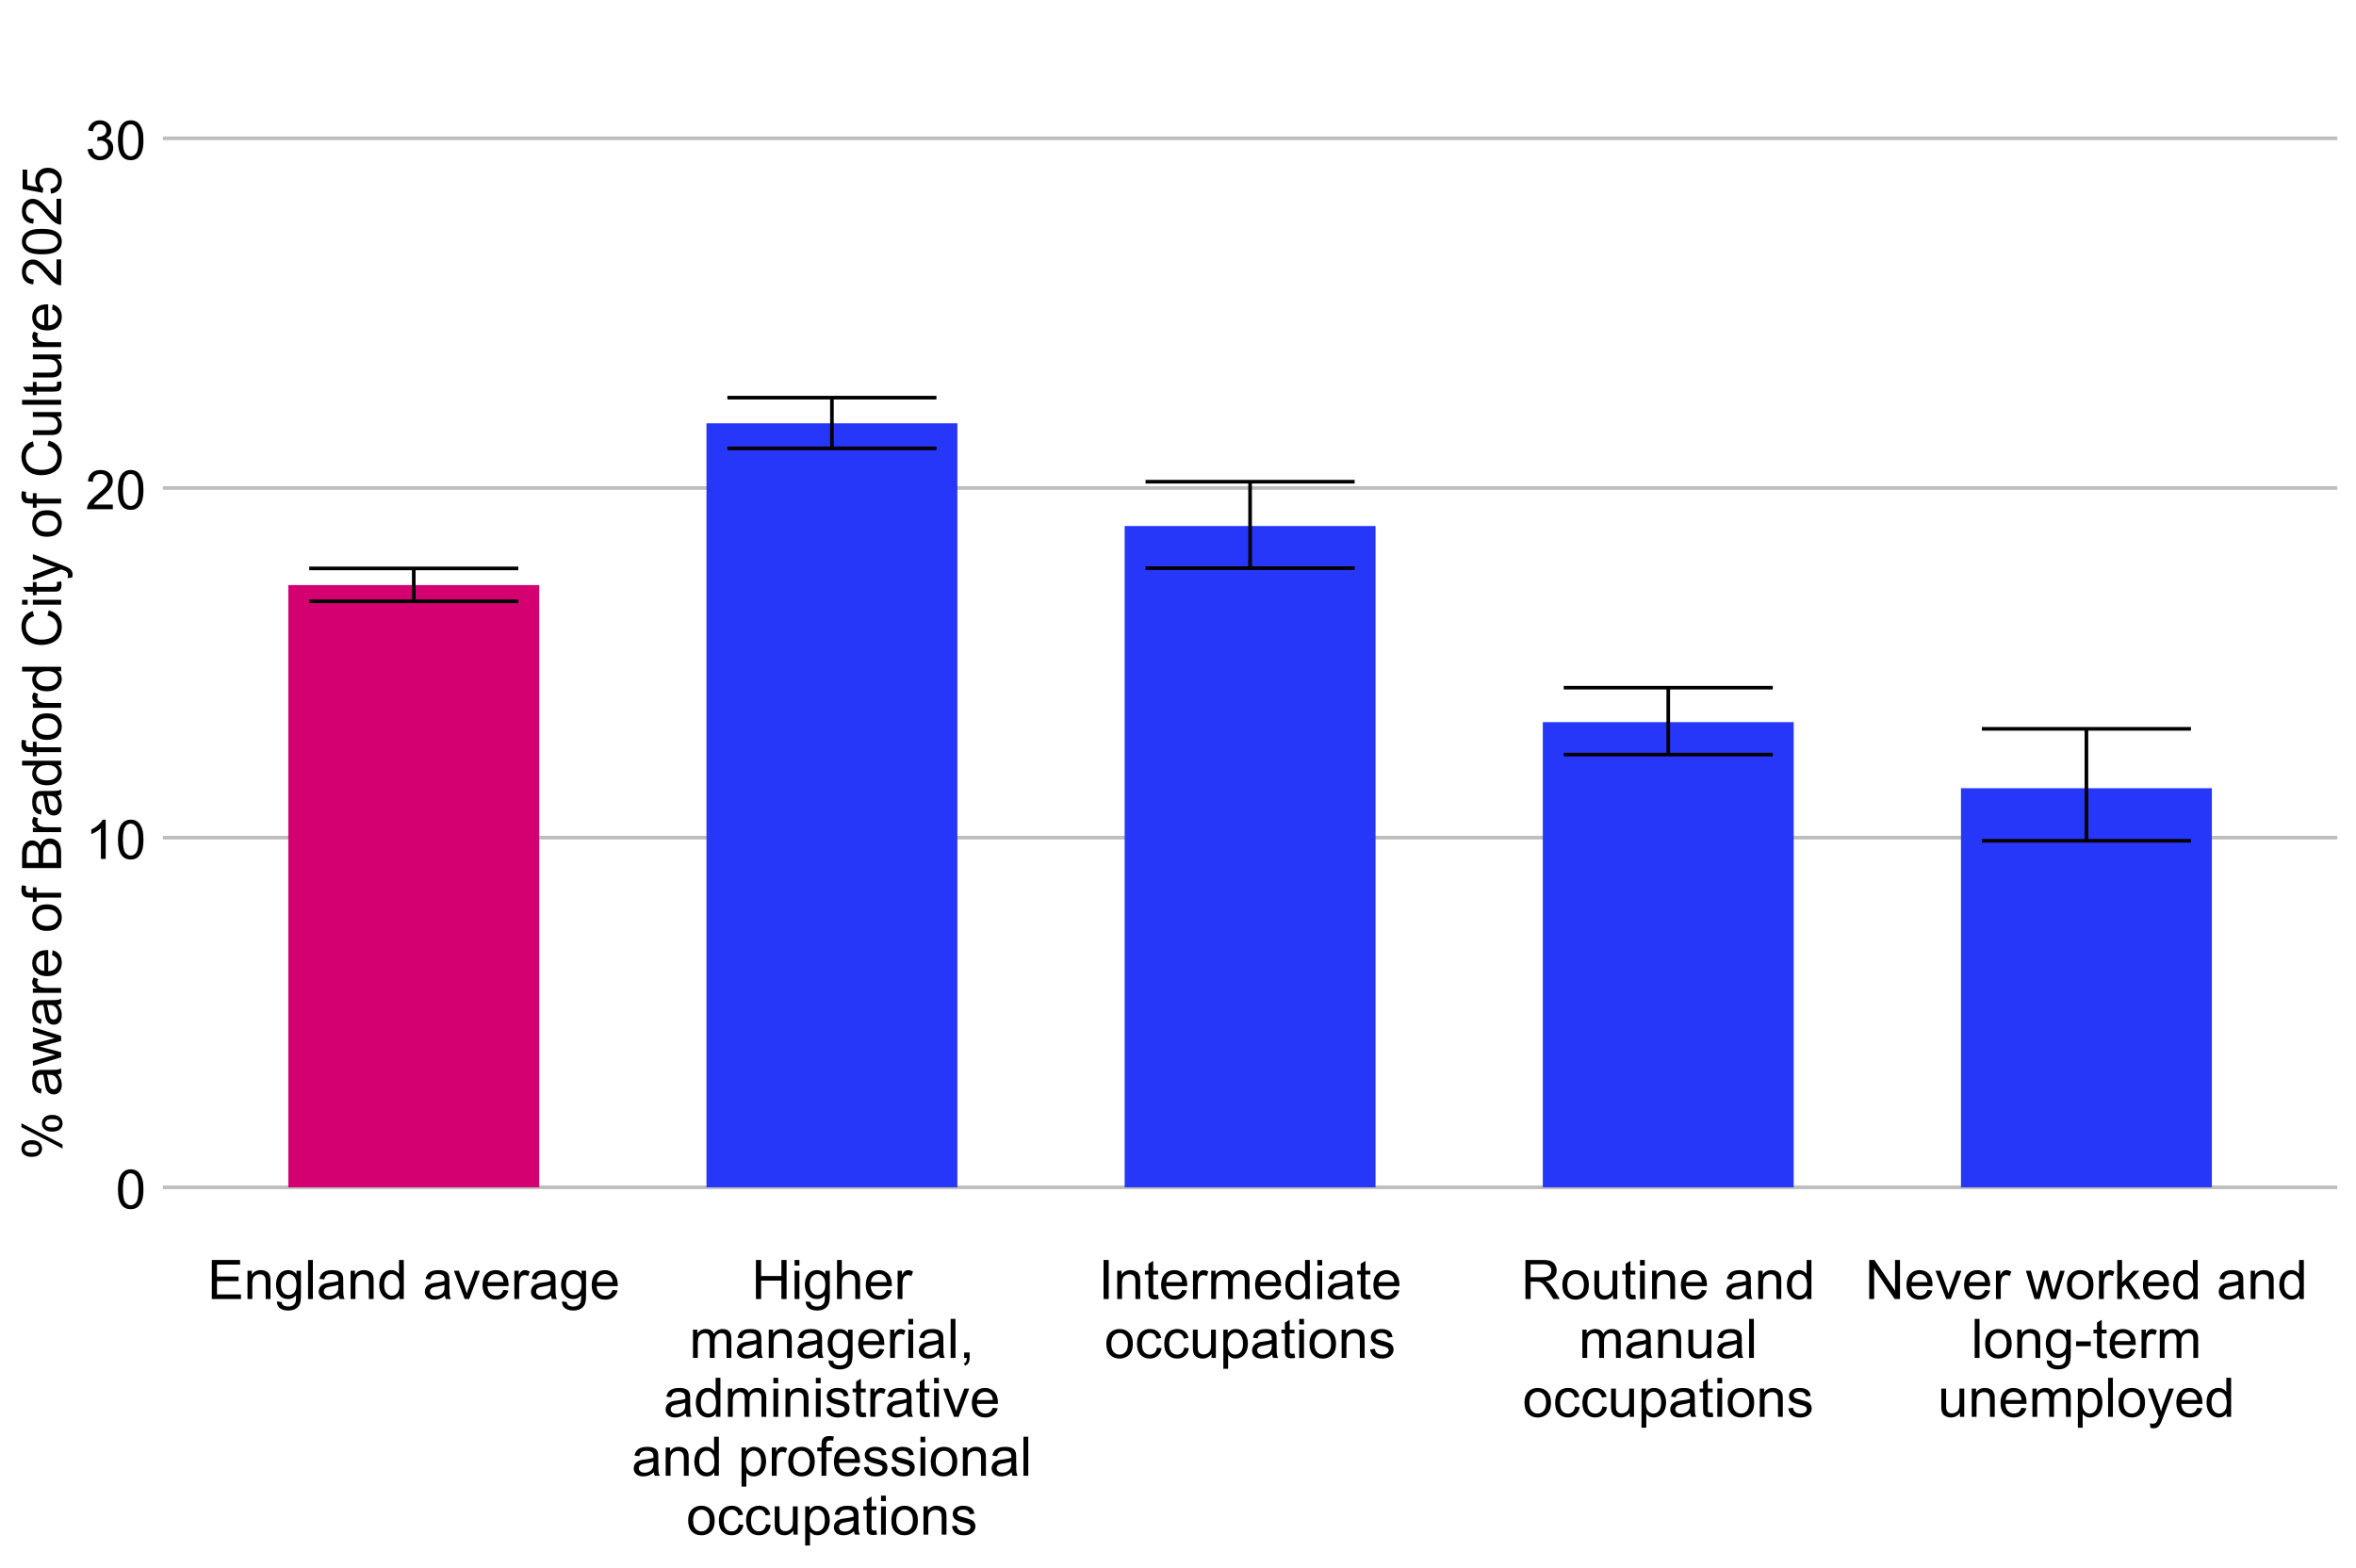 <?xml version="1.0" encoding="UTF-8"?>
<svg xmlns="http://www.w3.org/2000/svg" xmlns:xlink="http://www.w3.org/1999/xlink" width="691" height="460" viewBox="0 0 691 460">
<defs>
<g>
<g id="glyph-0-0">
<path d="M 0.664 -5.648 C 0.664 -7.004 0.805 -8.094 1.082 -8.918 C 1.359 -9.742 1.773 -10.379 2.324 -10.828 C 2.875 -11.277 3.566 -11.5 4.398 -11.5 C 5.012 -11.5 5.551 -11.375 6.016 -11.129 C 6.48 -10.883 6.863 -10.523 7.164 -10.059 C 7.465 -9.594 7.703 -9.023 7.875 -8.355 C 8.047 -7.688 8.133 -6.785 8.133 -5.648 C 8.133 -4.305 7.996 -3.219 7.719 -2.395 C 7.441 -1.57 7.031 -0.93 6.48 -0.48 C 5.93 -0.031 5.238 0.195 4.398 0.195 C 3.293 0.195 2.426 -0.199 1.797 -0.992 C 1.043 -1.945 0.664 -3.496 0.664 -5.648 M 2.109 -5.648 C 2.109 -3.77 2.328 -2.516 2.77 -1.895 C 3.211 -1.273 3.754 -0.961 4.398 -0.961 C 5.043 -0.961 5.586 -1.273 6.027 -1.898 C 6.469 -2.523 6.688 -3.773 6.688 -5.648 C 6.688 -7.535 6.469 -8.785 6.027 -9.406 C 5.586 -10.027 5.039 -10.336 4.383 -10.336 C 3.738 -10.336 3.223 -10.062 2.836 -9.516 C 2.352 -8.816 2.109 -7.527 2.109 -5.648 Z M 2.109 -5.648 "/>
</g>
<g id="glyph-0-1">
<path d="M 5.961 0 L 4.555 0 L 4.555 -8.961 C 4.215 -8.637 3.773 -8.316 3.223 -7.992 C 2.672 -7.668 2.18 -7.426 1.742 -7.266 L 1.742 -8.625 C 2.527 -8.996 3.215 -9.441 3.805 -9.969 C 4.395 -10.496 4.809 -11.004 5.055 -11.5 L 5.961 -11.5 Z M 5.961 0 "/>
</g>
<g id="glyph-0-2">
<path d="M 8.055 -1.352 L 8.055 0 L 0.484 0 C 0.473 -0.34 0.527 -0.664 0.648 -0.977 C 0.84 -1.492 1.148 -2 1.574 -2.5 C 2 -3 2.613 -3.578 3.414 -4.234 C 4.66 -5.254 5.5 -6.062 5.938 -6.66 C 6.375 -7.258 6.594 -7.82 6.594 -8.352 C 6.594 -8.91 6.395 -9.379 5.996 -9.762 C 5.598 -10.145 5.078 -10.336 4.438 -10.336 C 3.762 -10.336 3.219 -10.133 2.812 -9.727 C 2.406 -9.32 2.199 -8.758 2.195 -8.039 L 0.75 -8.188 C 0.848 -9.266 1.223 -10.086 1.867 -10.652 C 2.512 -11.219 3.379 -11.5 4.469 -11.5 C 5.566 -11.5 6.438 -11.195 7.078 -10.586 C 7.719 -9.977 8.039 -9.223 8.039 -8.32 C 8.039 -7.863 7.945 -7.41 7.758 -6.969 C 7.57 -6.527 7.258 -6.059 6.824 -5.57 C 6.391 -5.082 5.668 -4.41 4.656 -3.555 C 3.812 -2.848 3.27 -2.367 3.031 -2.113 C 2.793 -1.859 2.594 -1.605 2.438 -1.352 Z M 8.055 -1.352 "/>
</g>
<g id="glyph-0-3">
<path d="M 0.672 -3.023 L 2.078 -3.211 C 2.238 -2.414 2.516 -1.84 2.902 -1.488 C 3.289 -1.137 3.762 -0.961 4.32 -0.961 C 4.98 -0.961 5.539 -1.191 5.996 -1.648 C 6.453 -2.105 6.68 -2.676 6.68 -3.352 C 6.68 -3.996 6.469 -4.531 6.047 -4.949 C 5.625 -5.367 5.09 -5.578 4.438 -5.578 C 4.172 -5.578 3.84 -5.527 3.445 -5.422 L 3.602 -6.656 C 3.695 -6.645 3.77 -6.641 3.828 -6.641 C 4.426 -6.641 4.965 -6.797 5.445 -7.109 C 5.926 -7.422 6.164 -7.902 6.164 -8.555 C 6.164 -9.07 5.988 -9.496 5.641 -9.836 C 5.293 -10.176 4.84 -10.344 4.289 -10.344 C 3.742 -10.344 3.285 -10.172 2.922 -9.828 C 2.559 -9.484 2.324 -8.969 2.219 -8.281 L 0.812 -8.531 C 0.984 -9.473 1.375 -10.203 1.984 -10.723 C 2.594 -11.242 3.352 -11.5 4.258 -11.5 C 4.883 -11.5 5.457 -11.367 5.984 -11.098 C 6.512 -10.828 6.914 -10.465 7.191 -10 C 7.469 -9.535 7.609 -9.043 7.609 -8.523 C 7.609 -8.027 7.477 -7.578 7.211 -7.172 C 6.945 -6.766 6.551 -6.441 6.031 -6.203 C 6.707 -6.047 7.234 -5.723 7.609 -5.23 C 7.984 -4.738 8.172 -4.121 8.172 -3.383 C 8.172 -2.383 7.809 -1.535 7.078 -0.84 C 6.348 -0.145 5.426 0.203 4.312 0.203 C 3.309 0.203 2.473 -0.098 1.809 -0.695 C 1.145 -1.293 0.766 -2.07 0.672 -3.023 Z M 0.672 -3.023 "/>
</g>
<g id="glyph-0-4">
<path d="M 1.266 0 L 1.266 -11.453 L 9.547 -11.453 L 9.547 -10.102 L 2.781 -10.102 L 2.781 -6.594 L 9.117 -6.594 L 9.117 -5.25 L 2.781 -5.25 L 2.781 -1.352 L 9.812 -1.352 L 9.812 0 Z M 1.266 0 "/>
</g>
<g id="glyph-0-5">
<path d="M 1.055 0 L 1.055 -8.297 L 2.32 -8.297 L 2.32 -7.117 C 2.93 -8.027 3.809 -8.484 4.961 -8.484 C 5.461 -8.484 5.922 -8.395 6.34 -8.215 C 6.758 -8.035 7.074 -7.801 7.281 -7.508 C 7.488 -7.215 7.637 -6.871 7.719 -6.469 C 7.77 -6.207 7.797 -5.754 7.797 -5.102 L 7.797 0 L 6.391 0 L 6.391 -5.047 C 6.391 -5.621 6.336 -6.047 6.227 -6.332 C 6.117 -6.617 5.922 -6.844 5.645 -7.012 C 5.367 -7.18 5.039 -7.266 4.664 -7.266 C 4.066 -7.266 3.547 -7.074 3.113 -6.695 C 2.68 -6.316 2.461 -5.594 2.461 -4.531 L 2.461 0 Z M 1.055 0 "/>
</g>
<g id="glyph-0-6">
<path d="M 0.797 0.688 L 2.164 0.891 C 2.223 1.312 2.379 1.621 2.641 1.812 C 2.988 2.074 3.465 2.203 4.07 2.203 C 4.723 2.203 5.223 2.074 5.578 1.812 C 5.934 1.551 6.172 1.188 6.297 0.719 C 6.371 0.434 6.402 -0.168 6.398 -1.086 C 5.785 -0.363 5.02 0 4.102 0 C 2.961 0 2.078 -0.41 1.453 -1.234 C 0.828 -2.059 0.516 -3.043 0.516 -4.195 C 0.516 -4.988 0.66 -5.719 0.945 -6.387 C 1.23 -7.055 1.648 -7.574 2.191 -7.938 C 2.734 -8.301 3.375 -8.484 4.109 -8.484 C 5.09 -8.484 5.895 -8.09 6.531 -7.297 L 6.531 -8.297 L 7.828 -8.297 L 7.828 -1.125 C 7.828 0.168 7.695 1.082 7.434 1.621 C 7.172 2.16 6.754 2.586 6.184 2.898 C 5.613 3.211 4.91 3.367 4.078 3.367 C 3.09 3.367 2.289 3.145 1.68 2.699 C 1.07 2.254 0.777 1.582 0.797 0.688 M 1.961 -4.297 C 1.961 -3.207 2.176 -2.414 2.609 -1.914 C 3.043 -1.414 3.582 -1.164 4.234 -1.164 C 4.879 -1.164 5.422 -1.414 5.859 -1.91 C 6.297 -2.406 6.516 -3.188 6.516 -4.25 C 6.516 -5.266 6.289 -6.031 5.84 -6.547 C 5.391 -7.062 4.848 -7.32 4.211 -7.32 C 3.586 -7.32 3.055 -7.066 2.617 -6.559 C 2.18 -6.051 1.961 -5.297 1.961 -4.297 Z M 1.961 -4.297 "/>
</g>
<g id="glyph-0-7">
<path d="M 1.023 0 L 1.023 -11.453 L 2.43 -11.453 L 2.43 0 Z M 1.023 0 "/>
</g>
<g id="glyph-0-8">
<path d="M 6.469 -1.023 C 5.949 -0.582 5.445 -0.27 4.965 -0.086 C 4.484 0.098 3.965 0.188 3.414 0.188 C 2.504 0.188 1.801 -0.035 1.312 -0.48 C 0.824 -0.926 0.578 -1.496 0.578 -2.188 C 0.578 -2.594 0.672 -2.965 0.855 -3.301 C 1.039 -3.637 1.281 -3.906 1.582 -4.109 C 1.883 -4.312 2.219 -4.465 2.594 -4.57 C 2.871 -4.645 3.285 -4.715 3.844 -4.781 C 4.98 -4.918 5.816 -5.078 6.352 -5.266 C 6.355 -5.457 6.359 -5.582 6.359 -5.633 C 6.359 -6.207 6.227 -6.609 5.961 -6.844 C 5.602 -7.16 5.066 -7.32 4.359 -7.32 C 3.699 -7.32 3.211 -7.203 2.895 -6.973 C 2.578 -6.742 2.348 -6.332 2.195 -5.742 L 0.82 -5.93 C 0.945 -6.52 1.152 -6.992 1.438 -7.355 C 1.723 -7.719 2.137 -7.996 2.68 -8.191 C 3.223 -8.387 3.848 -8.484 4.562 -8.484 C 5.27 -8.484 5.848 -8.402 6.289 -8.234 C 6.73 -8.066 7.059 -7.859 7.266 -7.605 C 7.473 -7.352 7.621 -7.035 7.703 -6.648 C 7.75 -6.41 7.773 -5.977 7.773 -5.352 L 7.773 -3.477 C 7.773 -2.168 7.805 -1.344 7.863 -0.996 C 7.922 -0.648 8.043 -0.316 8.219 0 L 6.75 0 C 6.605 -0.293 6.512 -0.633 6.469 -1.023 M 6.352 -4.164 C 5.84 -3.957 5.074 -3.777 4.055 -3.633 C 3.477 -3.551 3.066 -3.457 2.828 -3.352 C 2.59 -3.246 2.402 -3.094 2.273 -2.895 C 2.145 -2.695 2.078 -2.473 2.078 -2.227 C 2.078 -1.852 2.219 -1.539 2.504 -1.289 C 2.789 -1.039 3.203 -0.914 3.75 -0.914 C 4.293 -0.914 4.773 -1.031 5.195 -1.27 C 5.617 -1.508 5.926 -1.832 6.125 -2.242 C 6.277 -2.559 6.352 -3.027 6.352 -3.648 Z M 6.352 -4.164 "/>
</g>
<g id="glyph-0-9">
<path d="M 6.438 0 L 6.438 -1.047 C 5.91 -0.223 5.137 0.188 4.117 0.188 C 3.457 0.188 2.848 0.004 2.293 -0.359 C 1.738 -0.723 1.309 -1.234 1.004 -1.887 C 0.699 -2.539 0.547 -3.293 0.547 -4.141 C 0.547 -4.969 0.684 -5.719 0.961 -6.395 C 1.238 -7.07 1.652 -7.586 2.203 -7.945 C 2.754 -8.305 3.371 -8.484 4.055 -8.484 C 4.555 -8.484 5 -8.379 5.391 -8.168 C 5.781 -7.957 6.098 -7.684 6.344 -7.344 L 6.344 -11.453 L 7.742 -11.453 L 7.742 0 L 6.438 0 M 1.992 -4.141 C 1.992 -3.078 2.215 -2.285 2.664 -1.758 C 3.113 -1.23 3.641 -0.969 4.25 -0.969 C 4.863 -0.969 5.387 -1.219 5.816 -1.723 C 6.246 -2.227 6.461 -2.992 6.461 -4.023 C 6.461 -5.16 6.242 -5.992 5.805 -6.523 C 5.367 -7.055 4.828 -7.32 4.188 -7.32 C 3.562 -7.32 3.039 -7.066 2.621 -6.555 C 2.203 -6.043 1.992 -5.238 1.992 -4.141 Z M 1.992 -4.141 "/>
</g>
<g id="glyph-0-10">
</g>
<g id="glyph-0-11">
<path d="M 3.359 0 L 0.203 -8.297 L 1.688 -8.297 L 3.469 -3.328 C 3.66 -2.793 3.84 -2.234 4 -1.656 C 4.125 -2.094 4.301 -2.621 4.523 -3.234 L 6.367 -8.297 L 7.812 -8.297 L 4.672 0 Z M 3.359 0 "/>
</g>
<g id="glyph-0-12">
<path d="M 6.734 -2.672 L 8.188 -2.492 C 7.957 -1.645 7.535 -0.984 6.914 -0.516 C 6.293 -0.047 5.504 0.188 4.539 0.188 C 3.324 0.188 2.363 -0.188 1.652 -0.934 C 0.941 -1.68 0.586 -2.73 0.586 -4.078 C 0.586 -5.473 0.945 -6.559 1.664 -7.328 C 2.383 -8.098 3.316 -8.484 4.461 -8.484 C 5.57 -8.484 6.477 -8.105 7.18 -7.352 C 7.883 -6.598 8.234 -5.535 8.234 -4.164 C 8.234 -4.082 8.23 -3.957 8.227 -3.789 L 2.039 -3.789 C 2.09 -2.879 2.348 -2.18 2.812 -1.695 C 3.277 -1.211 3.855 -0.969 4.547 -0.969 C 5.062 -0.969 5.504 -1.105 5.867 -1.375 C 6.23 -1.645 6.52 -2.078 6.734 -2.672 M 2.117 -4.945 L 6.75 -4.945 C 6.688 -5.645 6.512 -6.168 6.219 -6.516 C 5.77 -7.059 5.191 -7.328 4.477 -7.328 C 3.832 -7.328 3.289 -7.113 2.848 -6.68 C 2.406 -6.246 2.164 -5.668 2.117 -4.945 Z M 2.117 -4.945 "/>
</g>
<g id="glyph-0-13">
<path d="M 1.039 0 L 1.039 -8.297 L 2.305 -8.297 L 2.305 -7.039 C 2.629 -7.629 2.926 -8.016 3.199 -8.203 C 3.473 -8.391 3.773 -8.484 4.102 -8.484 C 4.574 -8.484 5.059 -8.332 5.547 -8.031 L 5.062 -6.727 C 4.719 -6.93 4.375 -7.031 4.031 -7.031 C 3.723 -7.031 3.449 -6.938 3.203 -6.754 C 2.957 -6.57 2.785 -6.312 2.68 -5.984 C 2.523 -5.484 2.445 -4.938 2.445 -4.344 L 2.445 0 Z M 1.039 0 "/>
</g>
<g id="glyph-0-14">
<path d="M 1.281 0 L 1.281 -11.453 L 2.797 -11.453 L 2.797 -6.75 L 8.75 -6.75 L 8.75 -11.453 L 10.266 -11.453 L 10.266 0 L 8.75 0 L 8.75 -5.398 L 2.797 -5.398 L 2.797 0 Z M 1.281 0 "/>
</g>
<g id="glyph-0-15">
<path d="M 1.062 -9.836 L 1.062 -11.453 L 2.469 -11.453 L 2.469 -9.836 L 1.062 -9.836 M 1.062 0 L 1.062 -8.297 L 2.469 -8.297 L 2.469 0 Z M 1.062 0 "/>
</g>
<g id="glyph-0-16">
<path d="M 1.055 0 L 1.055 -11.453 L 2.461 -11.453 L 2.461 -7.344 C 3.117 -8.105 3.945 -8.484 4.945 -8.484 C 5.559 -8.484 6.094 -8.363 6.547 -8.121 C 7 -7.879 7.324 -7.543 7.52 -7.117 C 7.715 -6.691 7.812 -6.07 7.812 -5.258 L 7.812 0 L 6.406 0 L 6.406 -5.258 C 6.406 -5.961 6.254 -6.473 5.949 -6.793 C 5.645 -7.113 5.215 -7.273 4.656 -7.273 C 4.238 -7.273 3.848 -7.164 3.48 -6.949 C 3.113 -6.734 2.852 -6.441 2.695 -6.07 C 2.539 -5.699 2.461 -5.191 2.461 -4.539 L 2.461 0 Z M 1.055 0 "/>
</g>
<g id="glyph-0-17">
<path d="M 1.055 0 L 1.055 -8.297 L 2.312 -8.297 L 2.312 -7.133 C 2.574 -7.539 2.918 -7.867 3.352 -8.113 C 3.785 -8.359 4.277 -8.484 4.828 -8.484 C 5.441 -8.484 5.945 -8.355 6.34 -8.102 C 6.734 -7.848 7.012 -7.488 7.172 -7.031 C 7.828 -8 8.684 -8.484 9.734 -8.484 C 10.559 -8.484 11.191 -8.258 11.633 -7.801 C 12.074 -7.344 12.297 -6.645 12.297 -5.695 L 12.297 0 L 10.898 0 L 10.898 -5.227 C 10.898 -5.789 10.852 -6.195 10.762 -6.441 C 10.672 -6.688 10.504 -6.887 10.266 -7.039 C 10.027 -7.191 9.746 -7.266 9.422 -7.266 C 8.84 -7.266 8.355 -7.07 7.969 -6.684 C 7.582 -6.297 7.391 -5.676 7.391 -4.82 L 7.391 0 L 5.984 0 L 5.984 -5.391 C 5.984 -6.016 5.871 -6.484 5.641 -6.797 C 5.41 -7.109 5.035 -7.266 4.516 -7.266 C 4.121 -7.266 3.754 -7.16 3.418 -6.953 C 3.082 -6.746 2.84 -6.441 2.688 -6.039 C 2.535 -5.637 2.461 -5.059 2.461 -4.305 L 2.461 0 Z M 1.055 0 "/>
</g>
<g id="glyph-0-18">
<path d="M 1.422 0 L 1.422 -1.602 L 3.023 -1.602 L 3.023 0 C 3.023 0.59 2.918 1.062 2.711 1.426 C 2.504 1.789 2.172 2.066 1.719 2.266 L 1.328 1.664 C 1.625 1.535 1.844 1.344 1.984 1.09 C 2.125 0.836 2.203 0.473 2.219 0 Z M 1.422 0 "/>
</g>
<g id="glyph-0-19">
<path d="M 0.492 -2.477 L 1.883 -2.695 C 1.961 -2.137 2.18 -1.711 2.535 -1.414 C 2.891 -1.117 3.391 -0.969 4.031 -0.969 C 4.676 -0.969 5.156 -1.102 5.469 -1.363 C 5.781 -1.625 5.938 -1.934 5.938 -2.289 C 5.938 -2.605 5.801 -2.855 5.523 -3.039 C 5.332 -3.164 4.852 -3.324 4.086 -3.516 C 3.055 -3.777 2.34 -4 1.941 -4.191 C 1.543 -4.383 1.242 -4.645 1.035 -4.98 C 0.828 -5.316 0.727 -5.688 0.727 -6.094 C 0.727 -6.465 0.812 -6.805 0.98 -7.121 C 1.148 -7.438 1.379 -7.699 1.672 -7.906 C 1.891 -8.066 2.188 -8.203 2.566 -8.316 C 2.945 -8.43 3.348 -8.484 3.781 -8.484 C 4.434 -8.484 5.004 -8.391 5.496 -8.203 C 5.988 -8.016 6.352 -7.762 6.586 -7.441 C 6.82 -7.121 6.98 -6.691 7.07 -6.156 L 5.695 -5.969 C 5.633 -6.395 5.453 -6.73 5.152 -6.969 C 4.852 -7.207 4.43 -7.328 3.883 -7.328 C 3.238 -7.328 2.777 -7.223 2.5 -7.008 C 2.223 -6.793 2.086 -6.543 2.086 -6.258 C 2.086 -6.074 2.145 -5.91 2.258 -5.766 C 2.371 -5.613 2.551 -5.488 2.797 -5.391 C 2.938 -5.34 3.352 -5.219 4.039 -5.031 C 5.035 -4.766 5.727 -4.547 6.121 -4.379 C 6.516 -4.211 6.824 -3.965 7.047 -3.641 C 7.27 -3.316 7.383 -2.918 7.383 -2.438 C 7.383 -1.969 7.246 -1.527 6.973 -1.113 C 6.699 -0.699 6.305 -0.379 5.789 -0.152 C 5.273 0.074 4.691 0.188 4.039 0.188 C 2.961 0.188 2.141 -0.035 1.574 -0.484 C 1.008 -0.934 0.648 -1.598 0.492 -2.477 Z M 0.492 -2.477 "/>
</g>
<g id="glyph-0-20">
<path d="M 4.125 -1.258 L 4.328 -0.016 C 3.934 0.066 3.578 0.109 3.266 0.109 C 2.754 0.109 2.359 0.027 2.078 -0.133 C 1.797 -0.293 1.598 -0.508 1.484 -0.77 C 1.371 -1.031 1.312 -1.586 1.312 -2.43 L 1.312 -7.203 L 0.281 -7.203 L 0.281 -8.297 L 1.312 -8.297 L 1.312 -10.352 L 2.711 -11.195 L 2.711 -8.297 L 4.125 -8.297 L 4.125 -7.203 L 2.711 -7.203 L 2.711 -2.352 C 2.711 -1.949 2.734 -1.691 2.785 -1.578 C 2.836 -1.465 2.914 -1.371 3.027 -1.305 C 3.141 -1.238 3.301 -1.203 3.508 -1.203 C 3.664 -1.203 3.871 -1.223 4.125 -1.258 Z M 4.125 -1.258 "/>
</g>
<g id="glyph-0-21">
<path d="M 1.055 3.18 L 1.055 -8.297 L 2.336 -8.297 L 2.336 -7.219 C 2.637 -7.641 2.98 -7.957 3.359 -8.168 C 3.738 -8.379 4.199 -8.484 4.742 -8.484 C 5.449 -8.484 6.074 -8.301 6.617 -7.938 C 7.16 -7.574 7.566 -7.059 7.844 -6.395 C 8.121 -5.73 8.258 -5.004 8.258 -4.211 C 8.258 -3.363 8.105 -2.598 7.801 -1.918 C 7.496 -1.238 7.055 -0.719 6.473 -0.355 C 5.891 0.008 5.281 0.188 4.641 0.188 C 4.172 0.188 3.75 0.09 3.379 -0.109 C 3.008 -0.309 2.699 -0.559 2.461 -0.859 L 2.461 3.18 L 1.055 3.18 M 2.328 -4.102 C 2.328 -3.035 2.543 -2.246 2.977 -1.734 C 3.41 -1.223 3.934 -0.969 4.547 -0.969 C 5.172 -0.969 5.707 -1.234 6.152 -1.762 C 6.598 -2.289 6.82 -3.109 6.82 -4.219 C 6.82 -5.277 6.602 -6.066 6.168 -6.594 C 5.734 -7.121 5.215 -7.383 4.609 -7.383 C 4.012 -7.383 3.48 -7.102 3.02 -6.543 C 2.559 -5.984 2.328 -5.168 2.328 -4.102 Z M 2.328 -4.102 "/>
</g>
<g id="glyph-0-22">
<path d="M 0.531 -4.148 C 0.531 -5.684 0.957 -6.824 1.812 -7.562 C 2.527 -8.176 3.395 -8.484 4.422 -8.484 C 5.562 -8.484 6.496 -8.109 7.219 -7.363 C 7.941 -6.617 8.305 -5.582 8.305 -4.266 C 8.305 -3.199 8.145 -2.359 7.824 -1.746 C 7.504 -1.133 7.039 -0.66 6.426 -0.32 C 5.812 0.02 5.145 0.188 4.422 0.188 C 3.262 0.188 2.32 -0.184 1.605 -0.93 C 0.891 -1.676 0.531 -2.746 0.531 -4.148 M 1.977 -4.148 C 1.977 -3.086 2.207 -2.289 2.672 -1.762 C 3.137 -1.234 3.719 -0.969 4.422 -0.969 C 5.121 -0.969 5.699 -1.234 6.164 -1.766 C 6.629 -2.297 6.859 -3.105 6.859 -4.195 C 6.859 -5.223 6.625 -6 6.16 -6.527 C 5.695 -7.055 5.113 -7.32 4.422 -7.32 C 3.719 -7.32 3.137 -7.059 2.672 -6.531 C 2.207 -6.004 1.977 -5.211 1.977 -4.148 Z M 1.977 -4.148 "/>
</g>
<g id="glyph-0-23">
<path d="M 1.391 0 L 1.391 -7.203 L 0.148 -7.203 L 0.148 -8.297 L 1.391 -8.297 L 1.391 -9.18 C 1.391 -9.738 1.441 -10.152 1.539 -10.422 C 1.676 -10.785 1.914 -11.082 2.254 -11.309 C 2.594 -11.535 3.074 -11.648 3.688 -11.648 C 4.082 -11.648 4.52 -11.602 5 -11.508 L 4.789 -10.281 C 4.496 -10.332 4.223 -10.359 3.961 -10.359 C 3.535 -10.359 3.23 -10.27 3.055 -10.086 C 2.879 -9.902 2.789 -9.562 2.789 -9.062 L 2.789 -8.297 L 4.406 -8.297 L 4.406 -7.203 L 2.789 -7.203 L 2.789 0 Z M 1.391 0 "/>
</g>
<g id="glyph-0-24">
<path d="M 6.469 -3.039 L 7.852 -2.859 C 7.699 -1.906 7.312 -1.16 6.691 -0.621 C 6.07 -0.082 5.305 0.188 4.398 0.188 C 3.262 0.188 2.352 -0.184 1.66 -0.926 C 0.969 -1.668 0.625 -2.73 0.625 -4.117 C 0.625 -5.012 0.773 -5.797 1.07 -6.469 C 1.367 -7.141 1.82 -7.645 2.426 -7.98 C 3.031 -8.316 3.691 -8.484 4.406 -8.484 C 5.309 -8.484 6.043 -8.258 6.617 -7.801 C 7.191 -7.344 7.559 -6.699 7.719 -5.859 L 6.352 -5.648 C 6.223 -6.207 5.992 -6.625 5.66 -6.906 C 5.328 -7.188 4.93 -7.328 4.461 -7.328 C 3.754 -7.328 3.176 -7.074 2.734 -6.566 C 2.293 -6.059 2.07 -5.254 2.07 -4.156 C 2.07 -3.043 2.285 -2.23 2.711 -1.727 C 3.137 -1.223 3.695 -0.969 4.383 -0.969 C 4.934 -0.969 5.395 -1.137 5.766 -1.477 C 6.137 -1.816 6.371 -2.336 6.469 -3.039 Z M 6.469 -3.039 "/>
</g>
<g id="glyph-0-25">
<path d="M 6.492 0 L 6.492 -1.219 C 5.848 -0.281 4.969 0.188 3.859 0.188 C 3.371 0.188 2.914 0.094 2.488 -0.094 C 2.062 -0.281 1.75 -0.516 1.543 -0.801 C 1.336 -1.086 1.191 -1.434 1.109 -1.844 C 1.051 -2.121 1.023 -2.559 1.023 -3.156 L 1.023 -8.297 L 2.43 -8.297 L 2.43 -3.695 C 2.43 -2.961 2.457 -2.465 2.516 -2.211 C 2.605 -1.84 2.793 -1.551 3.078 -1.34 C 3.363 -1.129 3.719 -1.023 4.141 -1.023 C 4.562 -1.023 4.957 -1.133 5.328 -1.348 C 5.699 -1.562 5.961 -1.859 6.113 -2.23 C 6.266 -2.602 6.344 -3.145 6.344 -3.852 L 6.344 -8.297 L 7.75 -8.297 L 7.75 0 Z M 6.492 0 "/>
</g>
<g id="glyph-0-26">
<path d="M 1.492 0 L 1.492 -11.453 L 3.008 -11.453 L 3.008 0 Z M 1.492 0 "/>
</g>
<g id="glyph-0-27">
<path d="M 1.258 0 L 1.258 -11.453 L 6.336 -11.453 C 7.355 -11.453 8.133 -11.352 8.664 -11.145 C 9.195 -10.938 9.621 -10.574 9.938 -10.055 C 10.254 -9.535 10.414 -8.957 10.414 -8.328 C 10.414 -7.516 10.152 -6.832 9.625 -6.273 C 9.098 -5.715 8.285 -5.363 7.188 -5.211 C 7.59 -5.02 7.895 -4.828 8.102 -4.641 C 8.543 -4.234 8.965 -3.727 9.359 -3.117 L 11.352 0 L 9.445 0 L 7.93 -2.383 C 7.488 -3.07 7.121 -3.598 6.836 -3.961 C 6.551 -4.324 6.293 -4.582 6.066 -4.727 C 5.84 -4.871 5.609 -4.973 5.375 -5.031 C 5.203 -5.066 4.922 -5.086 4.531 -5.086 L 2.773 -5.086 L 2.773 0 L 1.258 0 M 2.773 -6.398 L 6.031 -6.398 C 6.723 -6.398 7.266 -6.469 7.656 -6.613 C 8.047 -6.758 8.344 -6.984 8.547 -7.301 C 8.75 -7.617 8.852 -7.957 8.852 -8.328 C 8.852 -8.871 8.656 -9.316 8.262 -9.664 C 7.867 -10.012 7.246 -10.188 6.398 -10.188 L 2.773 -10.188 Z M 2.773 -6.398 "/>
</g>
<g id="glyph-0-28">
<path d="M 1.219 0 L 1.219 -11.453 L 2.773 -11.453 L 8.789 -2.461 L 8.789 -11.453 L 10.242 -11.453 L 10.242 0 L 8.688 0 L 2.672 -9 L 2.672 0 Z M 1.219 0 "/>
</g>
<g id="glyph-0-29">
<path d="M 2.586 0 L 0.047 -8.297 L 1.5 -8.297 L 2.82 -3.508 L 3.312 -1.727 C 3.332 -1.816 3.477 -2.387 3.742 -3.438 L 5.062 -8.297 L 6.508 -8.297 L 7.75 -3.484 L 8.164 -1.898 L 8.641 -3.5 L 10.062 -8.297 L 11.43 -8.297 L 8.836 0 L 7.375 0 L 6.055 -4.969 L 5.734 -6.383 L 4.055 0 Z M 2.586 0 "/>
</g>
<g id="glyph-0-30">
<path d="M 1.062 0 L 1.062 -11.453 L 2.469 -11.453 L 2.469 -4.922 L 5.797 -8.297 L 7.617 -8.297 L 4.445 -5.219 L 7.938 0 L 6.203 0 L 3.461 -4.242 L 2.469 -3.289 L 2.469 0 Z M 1.062 0 "/>
</g>
<g id="glyph-0-31">
<path d="M 0.508 -3.438 L 0.508 -4.852 L 4.828 -4.852 L 4.828 -3.438 Z M 0.508 -3.438 "/>
</g>
<g id="glyph-0-32">
<path d="M 0.992 3.195 L 0.836 1.875 C 1.145 1.957 1.41 2 1.641 2 C 1.953 2 2.203 1.949 2.391 1.844 C 2.578 1.738 2.73 1.594 2.852 1.406 C 2.941 1.266 3.082 0.918 3.281 0.359 C 3.309 0.281 3.348 0.168 3.406 0.016 L 0.258 -8.297 L 1.773 -8.297 L 3.5 -3.492 C 3.723 -2.883 3.926 -2.242 4.102 -1.57 C 4.262 -2.215 4.457 -2.848 4.68 -3.461 L 6.453 -8.297 L 7.859 -8.297 L 4.703 0.141 C 4.363 1.051 4.102 1.68 3.914 2.023 C 3.664 2.488 3.379 2.828 3.055 3.043 C 2.73 3.258 2.348 3.367 1.898 3.367 C 1.629 3.367 1.324 3.309 0.992 3.195 Z M 0.992 3.195 "/>
</g>
<g id="glyph-1-0">
<path d="M -8.703 -0.93 C -9.52 -0.93 -10.215 -1.137 -10.789 -1.547 C -11.363 -1.957 -11.648 -2.555 -11.648 -3.336 C -11.648 -4.055 -11.391 -4.648 -10.879 -5.121 C -10.367 -5.594 -9.613 -5.828 -8.617 -5.828 C -7.648 -5.828 -6.902 -5.59 -6.379 -5.113 C -5.855 -4.637 -5.594 -4.051 -5.594 -3.352 C -5.594 -2.66 -5.852 -2.082 -6.367 -1.621 C -6.883 -1.16 -7.66 -0.93 -8.703 -0.93 M -10.68 -3.375 C -10.68 -3.027 -10.527 -2.734 -10.227 -2.504 C -9.926 -2.273 -9.371 -2.156 -8.562 -2.156 C -7.828 -2.156 -7.312 -2.273 -7.012 -2.508 C -6.711 -2.742 -6.562 -3.031 -6.562 -3.375 C -6.562 -3.73 -6.715 -4.023 -7.016 -4.254 C -7.316 -4.484 -7.871 -4.602 -8.672 -4.602 C -9.41 -4.602 -9.93 -4.484 -10.23 -4.25 C -10.531 -4.016 -10.68 -3.723 -10.68 -3.375 M 0.422 -3.383 L -11.648 -9.648 L -11.648 -10.789 L 0.422 -4.547 L 0.422 -3.383 M -2.688 -8.336 C -3.512 -8.336 -4.207 -8.543 -4.777 -8.953 C -5.348 -9.363 -5.633 -9.965 -5.633 -10.75 C -5.633 -11.469 -5.375 -12.062 -4.863 -12.535 C -4.352 -13.008 -3.598 -13.242 -2.602 -13.242 C -1.633 -13.242 -0.887 -13.004 -0.363 -12.527 C 0.16 -12.051 0.422 -11.461 0.422 -10.758 C 0.422 -10.066 0.164 -9.488 -0.355 -9.027 C -0.875 -8.566 -1.652 -8.336 -2.688 -8.336 M -4.664 -10.789 C -4.664 -10.434 -4.512 -10.141 -4.211 -9.91 C -3.91 -9.68 -3.355 -9.562 -2.547 -9.562 C -1.816 -9.562 -1.301 -9.68 -1 -9.914 C -0.699 -10.148 -0.547 -10.438 -0.547 -10.781 C -0.547 -11.141 -0.699 -11.438 -1 -11.668 C -1.301 -11.898 -1.855 -12.016 -2.656 -12.016 C -3.395 -12.016 -3.914 -11.898 -4.215 -11.664 C -4.516 -11.43 -4.664 -11.137 -4.664 -10.789 Z M -4.664 -10.789 "/>
</g>
<g id="glyph-1-1">
</g>
<g id="glyph-1-2">
<path d="M -1.023 -6.469 C -0.582 -5.949 -0.27 -5.445 -0.086 -4.965 C 0.098 -4.484 0.188 -3.965 0.188 -3.414 C 0.188 -2.504 -0.035 -1.801 -0.48 -1.312 C -0.926 -0.824 -1.496 -0.578 -2.188 -0.578 C -2.594 -0.578 -2.965 -0.672 -3.301 -0.855 C -3.637 -1.039 -3.906 -1.281 -4.109 -1.582 C -4.312 -1.883 -4.465 -2.219 -4.57 -2.594 C -4.645 -2.871 -4.715 -3.285 -4.781 -3.844 C -4.918 -4.98 -5.078 -5.816 -5.266 -6.352 C -5.457 -6.355 -5.582 -6.359 -5.633 -6.359 C -6.207 -6.359 -6.609 -6.227 -6.844 -5.961 C -7.16 -5.602 -7.32 -5.066 -7.32 -4.359 C -7.32 -3.699 -7.203 -3.211 -6.973 -2.895 C -6.742 -2.578 -6.332 -2.348 -5.742 -2.195 L -5.93 -0.82 C -6.52 -0.945 -6.992 -1.152 -7.355 -1.438 C -7.719 -1.723 -7.996 -2.137 -8.191 -2.68 C -8.387 -3.223 -8.484 -3.848 -8.484 -4.562 C -8.484 -5.27 -8.402 -5.848 -8.234 -6.289 C -8.066 -6.73 -7.859 -7.059 -7.605 -7.266 C -7.352 -7.473 -7.035 -7.621 -6.648 -7.703 C -6.41 -7.75 -5.977 -7.773 -5.352 -7.773 L -3.477 -7.773 C -2.168 -7.773 -1.344 -7.805 -0.996 -7.863 C -0.648 -7.922 -0.316 -8.043 0 -8.219 L 0 -6.75 C -0.293 -6.605 -0.633 -6.512 -1.023 -6.469 M -4.164 -6.352 C -3.957 -5.84 -3.777 -5.074 -3.633 -4.055 C -3.551 -3.477 -3.457 -3.066 -3.352 -2.828 C -3.246 -2.59 -3.094 -2.402 -2.895 -2.273 C -2.695 -2.145 -2.473 -2.078 -2.227 -2.078 C -1.852 -2.078 -1.539 -2.219 -1.289 -2.504 C -1.039 -2.789 -0.914 -3.203 -0.914 -3.75 C -0.914 -4.293 -1.031 -4.773 -1.27 -5.195 C -1.508 -5.617 -1.832 -5.926 -2.242 -6.125 C -2.559 -6.277 -3.027 -6.352 -3.648 -6.352 Z M -4.164 -6.352 "/>
</g>
<g id="glyph-1-3">
<path d="M 0 -2.586 L -8.297 -0.047 L -8.297 -1.5 L -3.508 -2.82 L -1.727 -3.312 C -1.816 -3.332 -2.387 -3.477 -3.438 -3.742 L -8.297 -5.062 L -8.297 -6.508 L -3.484 -7.75 L -1.898 -8.164 L -3.5 -8.641 L -8.297 -10.062 L -8.297 -11.43 L 0 -8.836 L 0 -7.375 L -4.969 -6.055 L -6.383 -5.734 L 0 -4.055 Z M 0 -2.586 "/>
</g>
<g id="glyph-1-4">
<path d="M 0 -1.039 L -8.297 -1.039 L -8.297 -2.305 L -7.039 -2.305 C -7.629 -2.629 -8.016 -2.926 -8.203 -3.199 C -8.391 -3.473 -8.484 -3.773 -8.484 -4.102 C -8.484 -4.574 -8.332 -5.059 -8.031 -5.547 L -6.727 -5.062 C -6.93 -4.719 -7.031 -4.375 -7.031 -4.031 C -7.031 -3.723 -6.938 -3.449 -6.754 -3.203 C -6.57 -2.957 -6.312 -2.785 -5.984 -2.68 C -5.484 -2.523 -4.938 -2.445 -4.344 -2.445 L 0 -2.445 Z M 0 -1.039 "/>
</g>
<g id="glyph-1-5">
<path d="M -2.672 -6.734 L -2.492 -8.188 C -1.645 -7.957 -0.984 -7.535 -0.516 -6.914 C -0.047 -6.293 0.188 -5.504 0.188 -4.539 C 0.188 -3.324 -0.188 -2.363 -0.934 -1.652 C -1.68 -0.941 -2.73 -0.586 -4.078 -0.586 C -5.473 -0.586 -6.559 -0.945 -7.328 -1.664 C -8.098 -2.383 -8.484 -3.316 -8.484 -4.461 C -8.484 -5.57 -8.105 -6.477 -7.352 -7.18 C -6.598 -7.883 -5.535 -8.234 -4.164 -8.234 C -4.082 -8.234 -3.957 -8.23 -3.789 -8.227 L -3.789 -2.039 C -2.879 -2.09 -2.18 -2.348 -1.695 -2.812 C -1.211 -3.277 -0.969 -3.855 -0.969 -4.547 C -0.969 -5.062 -1.105 -5.504 -1.375 -5.867 C -1.645 -6.23 -2.078 -6.52 -2.672 -6.734 M -4.945 -2.117 L -4.945 -6.75 C -5.645 -6.688 -6.168 -6.512 -6.516 -6.219 C -7.059 -5.77 -7.328 -5.191 -7.328 -4.477 C -7.328 -3.832 -7.113 -3.289 -6.68 -2.848 C -6.246 -2.406 -5.668 -2.164 -4.945 -2.117 Z M -4.945 -2.117 "/>
</g>
<g id="glyph-1-6">
<path d="M -4.148 -0.531 C -5.684 -0.531 -6.824 -0.957 -7.562 -1.812 C -8.176 -2.527 -8.484 -3.395 -8.484 -4.422 C -8.484 -5.562 -8.109 -6.496 -7.363 -7.219 C -6.617 -7.941 -5.582 -8.305 -4.266 -8.305 C -3.199 -8.305 -2.359 -8.145 -1.746 -7.824 C -1.133 -7.504 -0.66 -7.039 -0.32 -6.426 C 0.02 -5.812 0.188 -5.145 0.188 -4.422 C 0.188 -3.262 -0.184 -2.32 -0.93 -1.605 C -1.676 -0.891 -2.746 -0.531 -4.148 -0.531 M -4.148 -1.977 C -3.086 -1.977 -2.289 -2.207 -1.762 -2.672 C -1.234 -3.137 -0.969 -3.719 -0.969 -4.422 C -0.969 -5.121 -1.234 -5.699 -1.766 -6.164 C -2.297 -6.629 -3.105 -6.859 -4.195 -6.859 C -5.223 -6.859 -6 -6.625 -6.527 -6.16 C -7.055 -5.695 -7.32 -5.113 -7.32 -4.422 C -7.32 -3.719 -7.059 -3.137 -6.531 -2.672 C -6.004 -2.207 -5.211 -1.977 -4.148 -1.977 Z M -4.148 -1.977 "/>
</g>
<g id="glyph-1-7">
<path d="M 0 -1.391 L -7.203 -1.391 L -7.203 -0.148 L -8.297 -0.148 L -8.297 -1.391 L -9.18 -1.391 C -9.738 -1.391 -10.152 -1.441 -10.422 -1.539 C -10.785 -1.676 -11.082 -1.914 -11.309 -2.254 C -11.535 -2.594 -11.648 -3.074 -11.648 -3.688 C -11.648 -4.082 -11.602 -4.52 -11.508 -5 L -10.281 -4.789 C -10.332 -4.496 -10.359 -4.223 -10.359 -3.961 C -10.359 -3.535 -10.27 -3.23 -10.086 -3.055 C -9.902 -2.879 -9.562 -2.789 -9.062 -2.789 L -8.297 -2.789 L -8.297 -4.406 L -7.203 -4.406 L -7.203 -2.789 L 0 -2.789 Z M 0 -1.391 "/>
</g>
<g id="glyph-1-8">
<path d="M 0 -1.172 L -11.453 -1.172 L -11.453 -5.469 C -11.453 -6.344 -11.336 -7.047 -11.105 -7.574 C -10.875 -8.102 -10.516 -8.516 -10.035 -8.816 C -9.555 -9.117 -9.051 -9.266 -8.523 -9.266 C -8.035 -9.266 -7.574 -9.133 -7.141 -8.867 C -6.707 -8.602 -6.359 -8.199 -6.094 -7.664 C -5.891 -8.355 -5.543 -8.891 -5.055 -9.262 C -4.566 -9.633 -3.988 -9.82 -3.32 -9.82 C -2.785 -9.82 -2.285 -9.707 -1.824 -9.48 C -1.363 -9.254 -1.008 -8.973 -0.758 -8.641 C -0.508 -8.309 -0.32 -7.891 -0.191 -7.387 C -0.062 -6.883 0 -6.27 0 -5.539 L 0 -1.172 M -6.641 -2.688 L -6.641 -5.164 C -6.641 -5.836 -6.684 -6.316 -6.773 -6.609 C -6.887 -6.996 -7.078 -7.285 -7.344 -7.48 C -7.609 -7.676 -7.941 -7.773 -8.344 -7.773 C -8.723 -7.773 -9.059 -7.684 -9.348 -7.5 C -9.637 -7.316 -9.836 -7.059 -9.941 -6.719 C -10.047 -6.379 -10.102 -5.801 -10.102 -4.977 L -10.102 -2.688 L -6.641 -2.688 M -1.352 -2.688 L -1.352 -5.539 C -1.352 -6.027 -1.371 -6.371 -1.406 -6.57 C -1.469 -6.918 -1.574 -7.211 -1.719 -7.445 C -1.863 -7.68 -2.078 -7.871 -2.355 -8.023 C -2.633 -8.176 -2.957 -8.25 -3.32 -8.25 C -3.746 -8.25 -4.117 -8.141 -4.434 -7.922 C -4.75 -7.703 -4.969 -7.398 -5.098 -7.012 C -5.227 -6.625 -5.289 -6.066 -5.289 -5.336 L -5.289 -2.688 Z M -1.352 -2.688 "/>
</g>
<g id="glyph-1-9">
<path d="M 0 -6.438 L -1.047 -6.438 C -0.223 -5.91 0.188 -5.137 0.188 -4.117 C 0.188 -3.457 0.004 -2.848 -0.359 -2.293 C -0.723 -1.738 -1.234 -1.309 -1.887 -1.004 C -2.539 -0.699 -3.293 -0.547 -4.141 -0.547 C -4.969 -0.547 -5.719 -0.684 -6.395 -0.961 C -7.07 -1.238 -7.586 -1.652 -7.945 -2.203 C -8.305 -2.754 -8.484 -3.371 -8.484 -4.055 C -8.484 -4.555 -8.379 -5 -8.168 -5.391 C -7.957 -5.781 -7.684 -6.098 -7.344 -6.344 L -11.453 -6.344 L -11.453 -7.742 L 0 -7.742 L 0 -6.438 M -4.141 -1.992 C -3.078 -1.992 -2.285 -2.215 -1.758 -2.664 C -1.23 -3.113 -0.969 -3.641 -0.969 -4.25 C -0.969 -4.863 -1.219 -5.387 -1.723 -5.816 C -2.227 -6.246 -2.992 -6.461 -4.023 -6.461 C -5.16 -6.461 -5.992 -6.242 -6.523 -5.805 C -7.055 -5.367 -7.32 -4.828 -7.32 -4.188 C -7.32 -3.562 -7.066 -3.039 -6.555 -2.621 C -6.043 -2.203 -5.238 -1.992 -4.141 -1.992 Z M -4.141 -1.992 "/>
</g>
<g id="glyph-1-10">
<path d="M -4.016 -9.406 L -3.633 -10.922 C -2.387 -10.605 -1.438 -10.031 -0.785 -9.207 C -0.133 -8.383 0.195 -7.371 0.195 -6.18 C 0.195 -4.945 -0.055 -3.941 -0.559 -3.168 C -1.062 -2.395 -1.789 -1.805 -2.742 -1.402 C -3.695 -1 -4.719 -0.797 -5.812 -0.797 C -7.004 -0.797 -8.047 -1.023 -8.934 -1.48 C -9.82 -1.938 -10.496 -2.586 -10.957 -3.426 C -11.418 -4.266 -11.648 -5.191 -11.648 -6.203 C -11.648 -7.348 -11.355 -8.312 -10.773 -9.094 C -10.191 -9.875 -9.371 -10.418 -8.312 -10.727 L -7.961 -9.234 C -8.793 -8.969 -9.402 -8.582 -9.781 -8.078 C -10.16 -7.574 -10.352 -6.938 -10.352 -6.172 C -10.352 -5.293 -10.141 -4.555 -9.719 -3.965 C -9.297 -3.375 -8.73 -2.957 -8.02 -2.719 C -7.309 -2.48 -6.574 -2.359 -5.82 -2.359 C -4.848 -2.359 -3.996 -2.5 -3.27 -2.785 C -2.543 -3.07 -2 -3.512 -1.641 -4.109 C -1.281 -4.707 -1.102 -5.355 -1.102 -6.055 C -1.102 -6.902 -1.348 -7.621 -1.836 -8.211 C -2.324 -8.801 -3.051 -9.199 -4.016 -9.406 Z M -4.016 -9.406 "/>
</g>
<g id="glyph-1-11">
<path d="M -9.836 -1.062 L -11.453 -1.062 L -11.453 -2.469 L -9.836 -2.469 L -9.836 -1.062 M 0 -1.062 L -8.297 -1.062 L -8.297 -2.469 L 0 -2.469 Z M 0 -1.062 "/>
</g>
<g id="glyph-1-12">
<path d="M -1.258 -4.125 L -0.016 -4.328 C 0.066 -3.934 0.109 -3.578 0.109 -3.266 C 0.109 -2.754 0.027 -2.359 -0.133 -2.078 C -0.293 -1.797 -0.508 -1.598 -0.77 -1.484 C -1.031 -1.371 -1.586 -1.312 -2.43 -1.312 L -7.203 -1.312 L -7.203 -0.281 L -8.297 -0.281 L -8.297 -1.312 L -10.352 -1.312 L -11.195 -2.711 L -8.297 -2.711 L -8.297 -4.125 L -7.203 -4.125 L -7.203 -2.711 L -2.352 -2.711 C -1.949 -2.711 -1.691 -2.734 -1.578 -2.785 C -1.465 -2.836 -1.371 -2.914 -1.305 -3.027 C -1.238 -3.141 -1.203 -3.301 -1.203 -3.508 C -1.203 -3.664 -1.223 -3.871 -1.258 -4.125 Z M -1.258 -4.125 "/>
</g>
<g id="glyph-1-13">
<path d="M 3.195 -0.992 L 1.875 -0.836 C 1.957 -1.145 2 -1.41 2 -1.641 C 2 -1.953 1.949 -2.203 1.844 -2.391 C 1.738 -2.578 1.594 -2.73 1.406 -2.852 C 1.266 -2.941 0.918 -3.082 0.359 -3.281 C 0.281 -3.309 0.168 -3.348 0.016 -3.406 L -8.297 -0.258 L -8.297 -1.773 L -3.492 -3.5 C -2.883 -3.723 -2.242 -3.926 -1.57 -4.102 C -2.215 -4.262 -2.848 -4.457 -3.461 -4.68 L -8.297 -6.453 L -8.297 -7.859 L 0.141 -4.703 C 1.051 -4.363 1.68 -4.102 2.023 -3.914 C 2.488 -3.664 2.828 -3.379 3.043 -3.055 C 3.258 -2.73 3.367 -2.348 3.367 -1.898 C 3.367 -1.629 3.309 -1.324 3.195 -0.992 Z M 3.195 -0.992 "/>
</g>
<g id="glyph-1-14">
<path d="M 0 -6.492 L -1.219 -6.492 C -0.281 -5.848 0.188 -4.969 0.188 -3.859 C 0.188 -3.371 0.094 -2.914 -0.094 -2.488 C -0.281 -2.062 -0.516 -1.75 -0.801 -1.543 C -1.086 -1.336 -1.434 -1.191 -1.844 -1.109 C -2.121 -1.051 -2.559 -1.023 -3.156 -1.023 L -8.297 -1.023 L -8.297 -2.43 L -3.695 -2.43 C -2.961 -2.43 -2.465 -2.457 -2.211 -2.516 C -1.84 -2.605 -1.551 -2.793 -1.34 -3.078 C -1.129 -3.363 -1.023 -3.719 -1.023 -4.141 C -1.023 -4.562 -1.133 -4.957 -1.348 -5.328 C -1.562 -5.699 -1.859 -5.961 -2.23 -6.113 C -2.602 -6.266 -3.145 -6.344 -3.852 -6.344 L -8.297 -6.344 L -8.297 -7.75 L 0 -7.75 Z M 0 -6.492 "/>
</g>
<g id="glyph-1-15">
<path d="M 0 -1.023 L -11.453 -1.023 L -11.453 -2.43 L 0 -2.43 Z M 0 -1.023 "/>
</g>
<g id="glyph-1-16">
<path d="M -1.352 -8.055 L 0 -8.055 L 0 -0.484 C -0.34 -0.473 -0.664 -0.527 -0.977 -0.648 C -1.492 -0.84 -2 -1.148 -2.5 -1.574 C -3 -2 -3.578 -2.613 -4.234 -3.414 C -5.254 -4.66 -6.062 -5.5 -6.66 -5.938 C -7.258 -6.375 -7.82 -6.594 -8.352 -6.594 C -8.91 -6.594 -9.379 -6.395 -9.762 -5.996 C -10.145 -5.598 -10.336 -5.078 -10.336 -4.438 C -10.336 -3.762 -10.133 -3.219 -9.727 -2.812 C -9.32 -2.406 -8.758 -2.199 -8.039 -2.195 L -8.188 -0.75 C -9.266 -0.848 -10.086 -1.223 -10.652 -1.867 C -11.219 -2.512 -11.5 -3.379 -11.5 -4.469 C -11.5 -5.566 -11.195 -6.438 -10.586 -7.078 C -9.977 -7.719 -9.223 -8.039 -8.32 -8.039 C -7.863 -8.039 -7.41 -7.945 -6.969 -7.758 C -6.527 -7.57 -6.059 -7.258 -5.57 -6.824 C -5.082 -6.391 -4.41 -5.668 -3.555 -4.656 C -2.848 -3.812 -2.367 -3.27 -2.113 -3.031 C -1.859 -2.793 -1.605 -2.594 -1.352 -2.438 Z M -1.352 -8.055 "/>
</g>
<g id="glyph-1-17">
<path d="M -5.648 -0.664 C -7.004 -0.664 -8.094 -0.805 -8.918 -1.082 C -9.742 -1.359 -10.379 -1.773 -10.828 -2.324 C -11.277 -2.875 -11.5 -3.566 -11.5 -4.398 C -11.5 -5.012 -11.375 -5.551 -11.129 -6.016 C -10.883 -6.48 -10.523 -6.863 -10.059 -7.164 C -9.594 -7.465 -9.023 -7.703 -8.355 -7.875 C -7.688 -8.047 -6.785 -8.133 -5.648 -8.133 C -4.305 -8.133 -3.219 -7.996 -2.395 -7.719 C -1.57 -7.441 -0.93 -7.031 -0.48 -6.48 C -0.031 -5.93 0.195 -5.238 0.195 -4.398 C 0.195 -3.293 -0.199 -2.426 -0.992 -1.797 C -1.945 -1.043 -3.496 -0.664 -5.648 -0.664 M -5.648 -2.109 C -3.77 -2.109 -2.516 -2.328 -1.895 -2.77 C -1.273 -3.211 -0.961 -3.754 -0.961 -4.398 C -0.961 -5.043 -1.273 -5.586 -1.898 -6.027 C -2.523 -6.469 -3.773 -6.688 -5.648 -6.688 C -7.535 -6.688 -8.785 -6.469 -9.406 -6.027 C -10.027 -5.586 -10.336 -5.039 -10.336 -4.383 C -10.336 -3.738 -10.062 -3.223 -9.516 -2.836 C -8.816 -2.352 -7.527 -2.109 -5.648 -2.109 Z M -5.648 -2.109 "/>
</g>
<g id="glyph-1-18">
<path d="M -3 -0.664 L -3.125 -2.141 C -2.406 -2.25 -1.867 -2.504 -1.504 -2.902 C -1.141 -3.301 -0.961 -3.781 -0.961 -4.344 C -0.961 -5.02 -1.215 -5.594 -1.727 -6.062 C -2.238 -6.531 -2.914 -6.766 -3.758 -6.766 C -4.559 -6.766 -5.191 -6.539 -5.656 -6.09 C -6.121 -5.641 -6.352 -5.051 -6.352 -4.32 C -6.352 -3.867 -6.25 -3.457 -6.043 -3.094 C -5.836 -2.73 -5.57 -2.441 -5.242 -2.234 L -5.414 -0.914 L -11.297 -2.023 L -11.297 -7.719 L -9.953 -7.719 L -9.953 -3.148 L -6.875 -2.531 C -7.355 -3.219 -7.594 -3.941 -7.594 -4.695 C -7.594 -5.695 -7.246 -6.539 -6.555 -7.227 C -5.863 -7.914 -4.973 -8.258 -3.883 -8.258 C -2.848 -8.258 -1.949 -7.957 -1.195 -7.352 C -0.27 -6.617 0.195 -5.613 0.195 -4.344 C 0.195 -3.301 -0.098 -2.453 -0.68 -1.793 C -1.262 -1.133 -2.035 -0.758 -3 -0.664 Z M -3 -0.664 "/>
</g>
<g id="glyph-2-0">
</g>
</g>
</defs>
<rect x="-69.1" y="-46" width="829.2" height="552" fill="rgb(100%, 100%, 100%)" fill-opacity="1"/>
<rect x="-69.1" y="-46" width="829.2" height="552" fill="rgb(100%, 100%, 100%)" fill-opacity="1"/>
<path fill="none" stroke-width="1.067" stroke-linecap="round" stroke-linejoin="round" stroke="rgb(100%, 100%, 100%)" stroke-opacity="1" stroke-miterlimit="10" d="M 0 460 L 691 460 L 691 0 L 0 0 Z M 0 460 "/>
<path fill-rule="nonzero" fill="rgb(100%, 100%, 100%)" fill-opacity="1" d="M 47.77 363.648 L 685.523 363.648 L 685.523 25.184 L 47.77 25.184 Z M 47.77 363.648 "/>
<path fill="none" stroke-width="1.067" stroke-linecap="butt" stroke-linejoin="round" stroke="rgb(74.51%, 74.51%, 74.51%)" stroke-opacity="1" stroke-miterlimit="10" d="M 47.77 348.266 L 685.52 348.266 "/>
<path fill="none" stroke-width="1.067" stroke-linecap="butt" stroke-linejoin="round" stroke="rgb(74.51%, 74.51%, 74.51%)" stroke-opacity="1" stroke-miterlimit="10" d="M 47.77 245.699 L 685.52 245.699 "/>
<path fill="none" stroke-width="1.067" stroke-linecap="butt" stroke-linejoin="round" stroke="rgb(74.51%, 74.51%, 74.51%)" stroke-opacity="1" stroke-miterlimit="10" d="M 47.77 143.137 L 685.52 143.137 "/>
<path fill="none" stroke-width="1.067" stroke-linecap="butt" stroke-linejoin="round" stroke="rgb(74.51%, 74.51%, 74.51%)" stroke-opacity="1" stroke-miterlimit="10" d="M 47.77 40.57 L 685.52 40.57 "/>
<path fill-rule="nonzero" fill="rgb(83.137%, 0%, 44.706%)" fill-opacity="1" d="M 84.562 348.266 L 158.148 348.266 L 158.148 171.609 L 84.562 171.609 Z M 84.562 348.266 "/>
<path fill-rule="nonzero" fill="rgb(15.294%, 21.569%, 97.647%)" fill-opacity="1" d="M 207.207 348.266 L 280.793 348.266 L 280.793 124.164 L 207.207 124.164 Z M 207.207 348.266 "/>
<path fill-rule="nonzero" fill="rgb(15.294%, 21.569%, 97.647%)" fill-opacity="1" d="M 329.852 348.266 L 403.438 348.266 L 403.438 154.289 L 329.852 154.289 Z M 329.852 348.266 "/>
<path fill-rule="nonzero" fill="rgb(15.294%, 21.569%, 97.647%)" fill-opacity="1" d="M 452.496 348.266 L 526.082 348.266 L 526.082 211.82 L 452.496 211.82 Z M 452.496 348.266 "/>
<path fill-rule="nonzero" fill="rgb(15.294%, 21.569%, 97.647%)" fill-opacity="1" d="M 575.141 348.266 L 648.727 348.266 L 648.727 231.199 L 575.141 231.199 Z M 575.141 348.266 "/>
<path fill="none" stroke-width="1.067" stroke-linecap="butt" stroke-linejoin="round" stroke="rgb(0%, 0%, 0%)" stroke-opacity="1" stroke-miterlimit="10" d="M 90.695 166.73 L 152.016 166.73 "/>
<path fill="none" stroke-width="1.067" stroke-linecap="butt" stroke-linejoin="round" stroke="rgb(0%, 0%, 0%)" stroke-opacity="1" stroke-miterlimit="10" d="M 121.355 166.73 L 121.355 176.383 "/>
<path fill="none" stroke-width="1.067" stroke-linecap="butt" stroke-linejoin="round" stroke="rgb(0%, 0%, 0%)" stroke-opacity="1" stroke-miterlimit="10" d="M 90.695 176.383 L 152.016 176.383 "/>
<path fill="none" stroke-width="1.067" stroke-linecap="butt" stroke-linejoin="round" stroke="rgb(0%, 0%, 0%)" stroke-opacity="1" stroke-miterlimit="10" d="M 213.34 116.637 L 274.66 116.637 "/>
<path fill="none" stroke-width="1.067" stroke-linecap="butt" stroke-linejoin="round" stroke="rgb(0%, 0%, 0%)" stroke-opacity="1" stroke-miterlimit="10" d="M 244 116.637 L 244 131.508 "/>
<path fill="none" stroke-width="1.067" stroke-linecap="butt" stroke-linejoin="round" stroke="rgb(0%, 0%, 0%)" stroke-opacity="1" stroke-miterlimit="10" d="M 213.34 131.508 L 274.66 131.508 "/>
<path fill="none" stroke-width="1.067" stroke-linecap="butt" stroke-linejoin="round" stroke="rgb(0%, 0%, 0%)" stroke-opacity="1" stroke-miterlimit="10" d="M 335.984 141.293 L 397.305 141.293 "/>
<path fill="none" stroke-width="1.067" stroke-linecap="butt" stroke-linejoin="round" stroke="rgb(0%, 0%, 0%)" stroke-opacity="1" stroke-miterlimit="10" d="M 366.645 141.293 L 366.645 166.648 "/>
<path fill="none" stroke-width="1.067" stroke-linecap="butt" stroke-linejoin="round" stroke="rgb(0%, 0%, 0%)" stroke-opacity="1" stroke-miterlimit="10" d="M 335.984 166.648 L 397.305 166.648 "/>
<path fill="none" stroke-width="1.067" stroke-linecap="butt" stroke-linejoin="round" stroke="rgb(0%, 0%, 0%)" stroke-opacity="1" stroke-miterlimit="10" d="M 458.629 201.707 L 519.949 201.707 "/>
<path fill="none" stroke-width="1.067" stroke-linecap="butt" stroke-linejoin="round" stroke="rgb(0%, 0%, 0%)" stroke-opacity="1" stroke-miterlimit="10" d="M 489.289 201.707 L 489.289 221.332 "/>
<path fill="none" stroke-width="1.067" stroke-linecap="butt" stroke-linejoin="round" stroke="rgb(0%, 0%, 0%)" stroke-opacity="1" stroke-miterlimit="10" d="M 458.629 221.332 L 519.949 221.332 "/>
<path fill="none" stroke-width="1.067" stroke-linecap="butt" stroke-linejoin="round" stroke="rgb(0%, 0%, 0%)" stroke-opacity="1" stroke-miterlimit="10" d="M 581.273 213.781 L 642.594 213.781 "/>
<path fill="none" stroke-width="1.067" stroke-linecap="butt" stroke-linejoin="round" stroke="rgb(0%, 0%, 0%)" stroke-opacity="1" stroke-miterlimit="10" d="M 611.934 213.781 L 611.934 246.621 "/>
<path fill="none" stroke-width="1.067" stroke-linecap="butt" stroke-linejoin="round" stroke="rgb(0%, 0%, 0%)" stroke-opacity="1" stroke-miterlimit="10" d="M 581.273 246.621 L 642.594 246.621 "/>
<g fill="rgb(0%, 0%, 0%)" fill-opacity="1">
<use xlink:href="#glyph-0-0" x="33.938" y="354.492"/>
</g>
<g fill="rgb(0%, 0%, 0%)" fill-opacity="1">
<use xlink:href="#glyph-0-1" x="25.039" y="251.926"/>
<use xlink:href="#glyph-0-0" x="33.938" y="251.926"/>
</g>
<g fill="rgb(0%, 0%, 0%)" fill-opacity="1">
<use xlink:href="#glyph-0-2" x="25.039" y="149.363"/>
<use xlink:href="#glyph-0-0" x="33.938" y="149.363"/>
</g>
<g fill="rgb(0%, 0%, 0%)" fill-opacity="1">
<use xlink:href="#glyph-0-3" x="25.039" y="46.797"/>
<use xlink:href="#glyph-0-0" x="33.938" y="46.797"/>
</g>
<g fill="rgb(0%, 0%, 0%)" fill-opacity="1">
<use xlink:href="#glyph-0-4" x="60.863" y="381.035"/>
<use xlink:href="#glyph-0-5" x="71.535" y="381.035"/>
<use xlink:href="#glyph-0-6" x="80.434" y="381.035"/>
<use xlink:href="#glyph-0-7" x="89.332" y="381.035"/>
<use xlink:href="#glyph-0-8" x="92.887" y="381.035"/>
<use xlink:href="#glyph-0-5" x="101.785" y="381.035"/>
<use xlink:href="#glyph-0-9" x="110.684" y="381.035"/>
<use xlink:href="#glyph-0-10" x="119.582" y="381.035"/>
<use xlink:href="#glyph-0-8" x="124.027" y="381.035"/>
<use xlink:href="#glyph-0-11" x="132.926" y="381.035"/>
<use xlink:href="#glyph-0-12" x="140.926" y="381.035"/>
<use xlink:href="#glyph-0-13" x="149.824" y="381.035"/>
<use xlink:href="#glyph-0-8" x="155.152" y="381.035"/>
<use xlink:href="#glyph-0-6" x="164.051" y="381.035"/>
<use xlink:href="#glyph-0-12" x="172.949" y="381.035"/>
</g>
<g fill="rgb(0%, 0%, 0%)" fill-opacity="1">
<use xlink:href="#glyph-0-14" x="220.434" y="381.035"/>
<use xlink:href="#glyph-0-15" x="231.988" y="381.035"/>
<use xlink:href="#glyph-0-6" x="235.543" y="381.035"/>
<use xlink:href="#glyph-0-16" x="244.441" y="381.035"/>
<use xlink:href="#glyph-0-12" x="253.34" y="381.035"/>
<use xlink:href="#glyph-0-13" x="262.238" y="381.035"/>
</g>
<g fill="rgb(0%, 0%, 0%)" fill-opacity="1">
<use xlink:href="#glyph-0-17" x="202.199" y="398.312"/>
<use xlink:href="#glyph-0-8" x="215.527" y="398.312"/>
<use xlink:href="#glyph-0-5" x="224.426" y="398.312"/>
<use xlink:href="#glyph-0-8" x="233.324" y="398.312"/>
<use xlink:href="#glyph-0-6" x="242.223" y="398.312"/>
<use xlink:href="#glyph-0-12" x="251.121" y="398.312"/>
<use xlink:href="#glyph-0-13" x="260.02" y="398.312"/>
<use xlink:href="#glyph-0-15" x="265.348" y="398.312"/>
<use xlink:href="#glyph-0-8" x="268.902" y="398.312"/>
<use xlink:href="#glyph-0-7" x="277.801" y="398.312"/>
<use xlink:href="#glyph-0-18" x="281.355" y="398.312"/>
</g>
<g fill="rgb(0%, 0%, 0%)" fill-opacity="1">
<use xlink:href="#glyph-0-8" x="194.648" y="415.594"/>
<use xlink:href="#glyph-0-9" x="203.547" y="415.594"/>
<use xlink:href="#glyph-0-17" x="212.445" y="415.594"/>
<use xlink:href="#glyph-0-15" x="225.773" y="415.594"/>
<use xlink:href="#glyph-0-5" x="229.328" y="415.594"/>
<use xlink:href="#glyph-0-15" x="238.227" y="415.594"/>
<use xlink:href="#glyph-0-19" x="241.781" y="415.594"/>
<use xlink:href="#glyph-0-20" x="249.781" y="415.594"/>
<use xlink:href="#glyph-0-13" x="254.227" y="415.594"/>
<use xlink:href="#glyph-0-8" x="259.555" y="415.594"/>
<use xlink:href="#glyph-0-20" x="268.453" y="415.594"/>
<use xlink:href="#glyph-0-15" x="272.898" y="415.594"/>
<use xlink:href="#glyph-0-11" x="276.453" y="415.594"/>
<use xlink:href="#glyph-0-12" x="284.453" y="415.594"/>
</g>
<g fill="rgb(0%, 0%, 0%)" fill-opacity="1">
<use xlink:href="#glyph-0-8" x="185.293" y="432.875"/>
<use xlink:href="#glyph-0-5" x="194.191" y="432.875"/>
<use xlink:href="#glyph-0-9" x="203.09" y="432.875"/>
<use xlink:href="#glyph-0-10" x="211.988" y="432.875"/>
<use xlink:href="#glyph-0-21" x="216.434" y="432.875"/>
<use xlink:href="#glyph-0-13" x="225.332" y="432.875"/>
<use xlink:href="#glyph-0-22" x="230.66" y="432.875"/>
<use xlink:href="#glyph-0-23" x="239.559" y="432.875"/>
<use xlink:href="#glyph-0-12" x="244.004" y="432.875"/>
<use xlink:href="#glyph-0-19" x="252.902" y="432.875"/>
<use xlink:href="#glyph-0-19" x="260.902" y="432.875"/>
<use xlink:href="#glyph-0-15" x="268.902" y="432.875"/>
<use xlink:href="#glyph-0-22" x="272.457" y="432.875"/>
<use xlink:href="#glyph-0-5" x="281.355" y="432.875"/>
<use xlink:href="#glyph-0-8" x="290.254" y="432.875"/>
<use xlink:href="#glyph-0-7" x="299.152" y="432.875"/>
</g>
<g fill="rgb(0%, 0%, 0%)" fill-opacity="1">
<use xlink:href="#glyph-0-22" x="201.305" y="450.152"/>
<use xlink:href="#glyph-0-24" x="210.203" y="450.152"/>
<use xlink:href="#glyph-0-24" x="218.203" y="450.152"/>
<use xlink:href="#glyph-0-25" x="226.203" y="450.152"/>
<use xlink:href="#glyph-0-21" x="235.102" y="450.152"/>
<use xlink:href="#glyph-0-8" x="244" y="450.152"/>
<use xlink:href="#glyph-0-20" x="252.898" y="450.152"/>
<use xlink:href="#glyph-0-15" x="257.344" y="450.152"/>
<use xlink:href="#glyph-0-22" x="260.898" y="450.152"/>
<use xlink:href="#glyph-0-5" x="269.797" y="450.152"/>
<use xlink:href="#glyph-0-19" x="278.695" y="450.152"/>
</g>
<g fill="rgb(0%, 0%, 0%)" fill-opacity="1">
<use xlink:href="#glyph-0-26" x="322.176" y="381.035"/>
<use xlink:href="#glyph-0-5" x="326.621" y="381.035"/>
<use xlink:href="#glyph-0-20" x="335.52" y="381.035"/>
<use xlink:href="#glyph-0-12" x="339.965" y="381.035"/>
<use xlink:href="#glyph-0-13" x="348.863" y="381.035"/>
<use xlink:href="#glyph-0-17" x="354.191" y="381.035"/>
<use xlink:href="#glyph-0-12" x="367.52" y="381.035"/>
<use xlink:href="#glyph-0-9" x="376.418" y="381.035"/>
<use xlink:href="#glyph-0-15" x="385.316" y="381.035"/>
<use xlink:href="#glyph-0-8" x="388.871" y="381.035"/>
<use xlink:href="#glyph-0-20" x="397.77" y="381.035"/>
<use xlink:href="#glyph-0-12" x="402.215" y="381.035"/>
</g>
<g fill="rgb(0%, 0%, 0%)" fill-opacity="1">
<use xlink:href="#glyph-0-22" x="323.949" y="398.312"/>
<use xlink:href="#glyph-0-24" x="332.848" y="398.312"/>
<use xlink:href="#glyph-0-24" x="340.848" y="398.312"/>
<use xlink:href="#glyph-0-25" x="348.848" y="398.312"/>
<use xlink:href="#glyph-0-21" x="357.746" y="398.312"/>
<use xlink:href="#glyph-0-8" x="366.645" y="398.312"/>
<use xlink:href="#glyph-0-20" x="375.543" y="398.312"/>
<use xlink:href="#glyph-0-15" x="379.988" y="398.312"/>
<use xlink:href="#glyph-0-22" x="383.543" y="398.312"/>
<use xlink:href="#glyph-0-5" x="392.441" y="398.312"/>
<use xlink:href="#glyph-0-19" x="401.34" y="398.312"/>
</g>
<g fill="rgb(0%, 0%, 0%)" fill-opacity="1">
<use xlink:href="#glyph-0-27" x="446.145" y="381.035"/>
<use xlink:href="#glyph-0-22" x="457.699" y="381.035"/>
<use xlink:href="#glyph-0-25" x="466.598" y="381.035"/>
<use xlink:href="#glyph-0-20" x="475.496" y="381.035"/>
<use xlink:href="#glyph-0-15" x="479.941" y="381.035"/>
<use xlink:href="#glyph-0-5" x="483.496" y="381.035"/>
<use xlink:href="#glyph-0-12" x="492.395" y="381.035"/>
<use xlink:href="#glyph-0-10" x="501.293" y="381.035"/>
<use xlink:href="#glyph-0-8" x="505.738" y="381.035"/>
<use xlink:href="#glyph-0-5" x="514.637" y="381.035"/>
<use xlink:href="#glyph-0-9" x="523.535" y="381.035"/>
</g>
<g fill="rgb(0%, 0%, 0%)" fill-opacity="1">
<use xlink:href="#glyph-0-17" x="463.051" y="398.312"/>
<use xlink:href="#glyph-0-8" x="476.379" y="398.312"/>
<use xlink:href="#glyph-0-5" x="485.277" y="398.312"/>
<use xlink:href="#glyph-0-25" x="494.176" y="398.312"/>
<use xlink:href="#glyph-0-8" x="503.074" y="398.312"/>
<use xlink:href="#glyph-0-7" x="511.973" y="398.312"/>
</g>
<g fill="rgb(0%, 0%, 0%)" fill-opacity="1">
<use xlink:href="#glyph-0-22" x="446.594" y="415.594"/>
<use xlink:href="#glyph-0-24" x="455.492" y="415.594"/>
<use xlink:href="#glyph-0-24" x="463.492" y="415.594"/>
<use xlink:href="#glyph-0-25" x="471.492" y="415.594"/>
<use xlink:href="#glyph-0-21" x="480.391" y="415.594"/>
<use xlink:href="#glyph-0-8" x="489.289" y="415.594"/>
<use xlink:href="#glyph-0-20" x="498.188" y="415.594"/>
<use xlink:href="#glyph-0-15" x="502.633" y="415.594"/>
<use xlink:href="#glyph-0-22" x="506.188" y="415.594"/>
<use xlink:href="#glyph-0-5" x="515.086" y="415.594"/>
<use xlink:href="#glyph-0-19" x="523.984" y="415.594"/>
</g>
<g fill="rgb(0%, 0%, 0%)" fill-opacity="1">
<use xlink:href="#glyph-0-28" x="547.012" y="381.035"/>
<use xlink:href="#glyph-0-12" x="558.566" y="381.035"/>
<use xlink:href="#glyph-0-11" x="567.465" y="381.035"/>
<use xlink:href="#glyph-0-12" x="575.465" y="381.035"/>
<use xlink:href="#glyph-0-13" x="584.363" y="381.035"/>
<use xlink:href="#glyph-0-10" x="589.691" y="381.035"/>
<use xlink:href="#glyph-0-29" x="594.137" y="381.035"/>
<use xlink:href="#glyph-0-22" x="605.691" y="381.035"/>
<use xlink:href="#glyph-0-13" x="614.59" y="381.035"/>
<use xlink:href="#glyph-0-30" x="619.918" y="381.035"/>
<use xlink:href="#glyph-0-12" x="627.918" y="381.035"/>
<use xlink:href="#glyph-0-9" x="636.816" y="381.035"/>
<use xlink:href="#glyph-0-10" x="645.715" y="381.035"/>
<use xlink:href="#glyph-0-8" x="650.16" y="381.035"/>
<use xlink:href="#glyph-0-5" x="659.059" y="381.035"/>
<use xlink:href="#glyph-0-9" x="667.957" y="381.035"/>
</g>
<g fill="rgb(0%, 0%, 0%)" fill-opacity="1">
<use xlink:href="#glyph-0-7" x="578.145" y="398.312"/>
<use xlink:href="#glyph-0-22" x="581.699" y="398.312"/>
<use xlink:href="#glyph-0-5" x="590.598" y="398.312"/>
<use xlink:href="#glyph-0-6" x="599.496" y="398.312"/>
<use xlink:href="#glyph-0-31" x="608.395" y="398.312"/>
<use xlink:href="#glyph-0-20" x="613.723" y="398.312"/>
<use xlink:href="#glyph-0-12" x="618.168" y="398.312"/>
<use xlink:href="#glyph-0-13" x="627.066" y="398.312"/>
<use xlink:href="#glyph-0-17" x="632.395" y="398.312"/>
</g>
<g fill="rgb(0%, 0%, 0%)" fill-opacity="1">
<use xlink:href="#glyph-0-25" x="568.348" y="415.594"/>
<use xlink:href="#glyph-0-5" x="577.246" y="415.594"/>
<use xlink:href="#glyph-0-12" x="586.145" y="415.594"/>
<use xlink:href="#glyph-0-17" x="595.043" y="415.594"/>
<use xlink:href="#glyph-0-21" x="608.371" y="415.594"/>
<use xlink:href="#glyph-0-7" x="617.27" y="415.594"/>
<use xlink:href="#glyph-0-22" x="620.824" y="415.594"/>
<use xlink:href="#glyph-0-32" x="629.723" y="415.594"/>
<use xlink:href="#glyph-0-12" x="637.723" y="415.594"/>
<use xlink:href="#glyph-0-9" x="646.621" y="415.594"/>
</g>
<g fill="rgb(0%, 0%, 0%)" fill-opacity="1">
<use xlink:href="#glyph-1-0" x="17.934" y="340.27"/>
<use xlink:href="#glyph-1-1" x="17.934" y="326.043"/>
<use xlink:href="#glyph-1-2" x="17.934" y="321.598"/>
<use xlink:href="#glyph-1-3" x="17.934" y="312.699"/>
<use xlink:href="#glyph-1-2" x="17.934" y="301.145"/>
<use xlink:href="#glyph-1-4" x="17.934" y="292.246"/>
<use xlink:href="#glyph-1-5" x="17.934" y="286.918"/>
<use xlink:href="#glyph-1-1" x="17.934" y="278.02"/>
<use xlink:href="#glyph-1-6" x="17.934" y="273.574"/>
<use xlink:href="#glyph-1-7" x="17.934" y="264.676"/>
<use xlink:href="#glyph-1-1" x="17.934" y="260.23"/>
<use xlink:href="#glyph-1-8" x="17.934" y="255.785"/>
<use xlink:href="#glyph-1-4" x="17.934" y="245.113"/>
<use xlink:href="#glyph-1-2" x="17.934" y="239.785"/>
<use xlink:href="#glyph-1-9" x="17.934" y="230.887"/>
<use xlink:href="#glyph-1-7" x="17.934" y="221.988"/>
<use xlink:href="#glyph-1-6" x="17.934" y="217.543"/>
<use xlink:href="#glyph-1-4" x="17.934" y="208.645"/>
<use xlink:href="#glyph-1-9" x="17.934" y="203.316"/>
<use xlink:href="#glyph-1-1" x="17.934" y="194.418"/>
<use xlink:href="#glyph-1-10" x="17.934" y="189.973"/>
<use xlink:href="#glyph-1-11" x="17.934" y="178.418"/>
<use xlink:href="#glyph-1-12" x="17.934" y="174.863"/>
<use xlink:href="#glyph-1-13" x="17.934" y="170.418"/>
<use xlink:href="#glyph-1-1" x="17.934" y="162.418"/>
<use xlink:href="#glyph-1-6" x="17.934" y="157.973"/>
<use xlink:href="#glyph-1-7" x="17.934" y="149.074"/>
<use xlink:href="#glyph-1-1" x="17.934" y="144.629"/>
<use xlink:href="#glyph-1-10" x="17.934" y="140.184"/>
<use xlink:href="#glyph-1-14" x="17.934" y="128.629"/>
<use xlink:href="#glyph-1-15" x="17.934" y="119.73"/>
<use xlink:href="#glyph-1-12" x="17.934" y="116.176"/>
<use xlink:href="#glyph-1-14" x="17.934" y="111.73"/>
<use xlink:href="#glyph-1-4" x="17.934" y="102.832"/>
<use xlink:href="#glyph-1-5" x="17.934" y="97.504"/>
<use xlink:href="#glyph-1-1" x="17.934" y="88.605"/>
<use xlink:href="#glyph-1-16" x="17.934" y="84.16"/>
<use xlink:href="#glyph-1-17" x="17.934" y="75.262"/>
<use xlink:href="#glyph-1-16" x="17.934" y="66.363"/>
<use xlink:href="#glyph-1-18" x="17.934" y="57.465"/>
</g>
<g fill="rgb(0%, 0%, 0%)" fill-opacity="1">
<use xlink:href="#glyph-2-0" x="47.77" y="15.93"/>
</g>
</svg>
